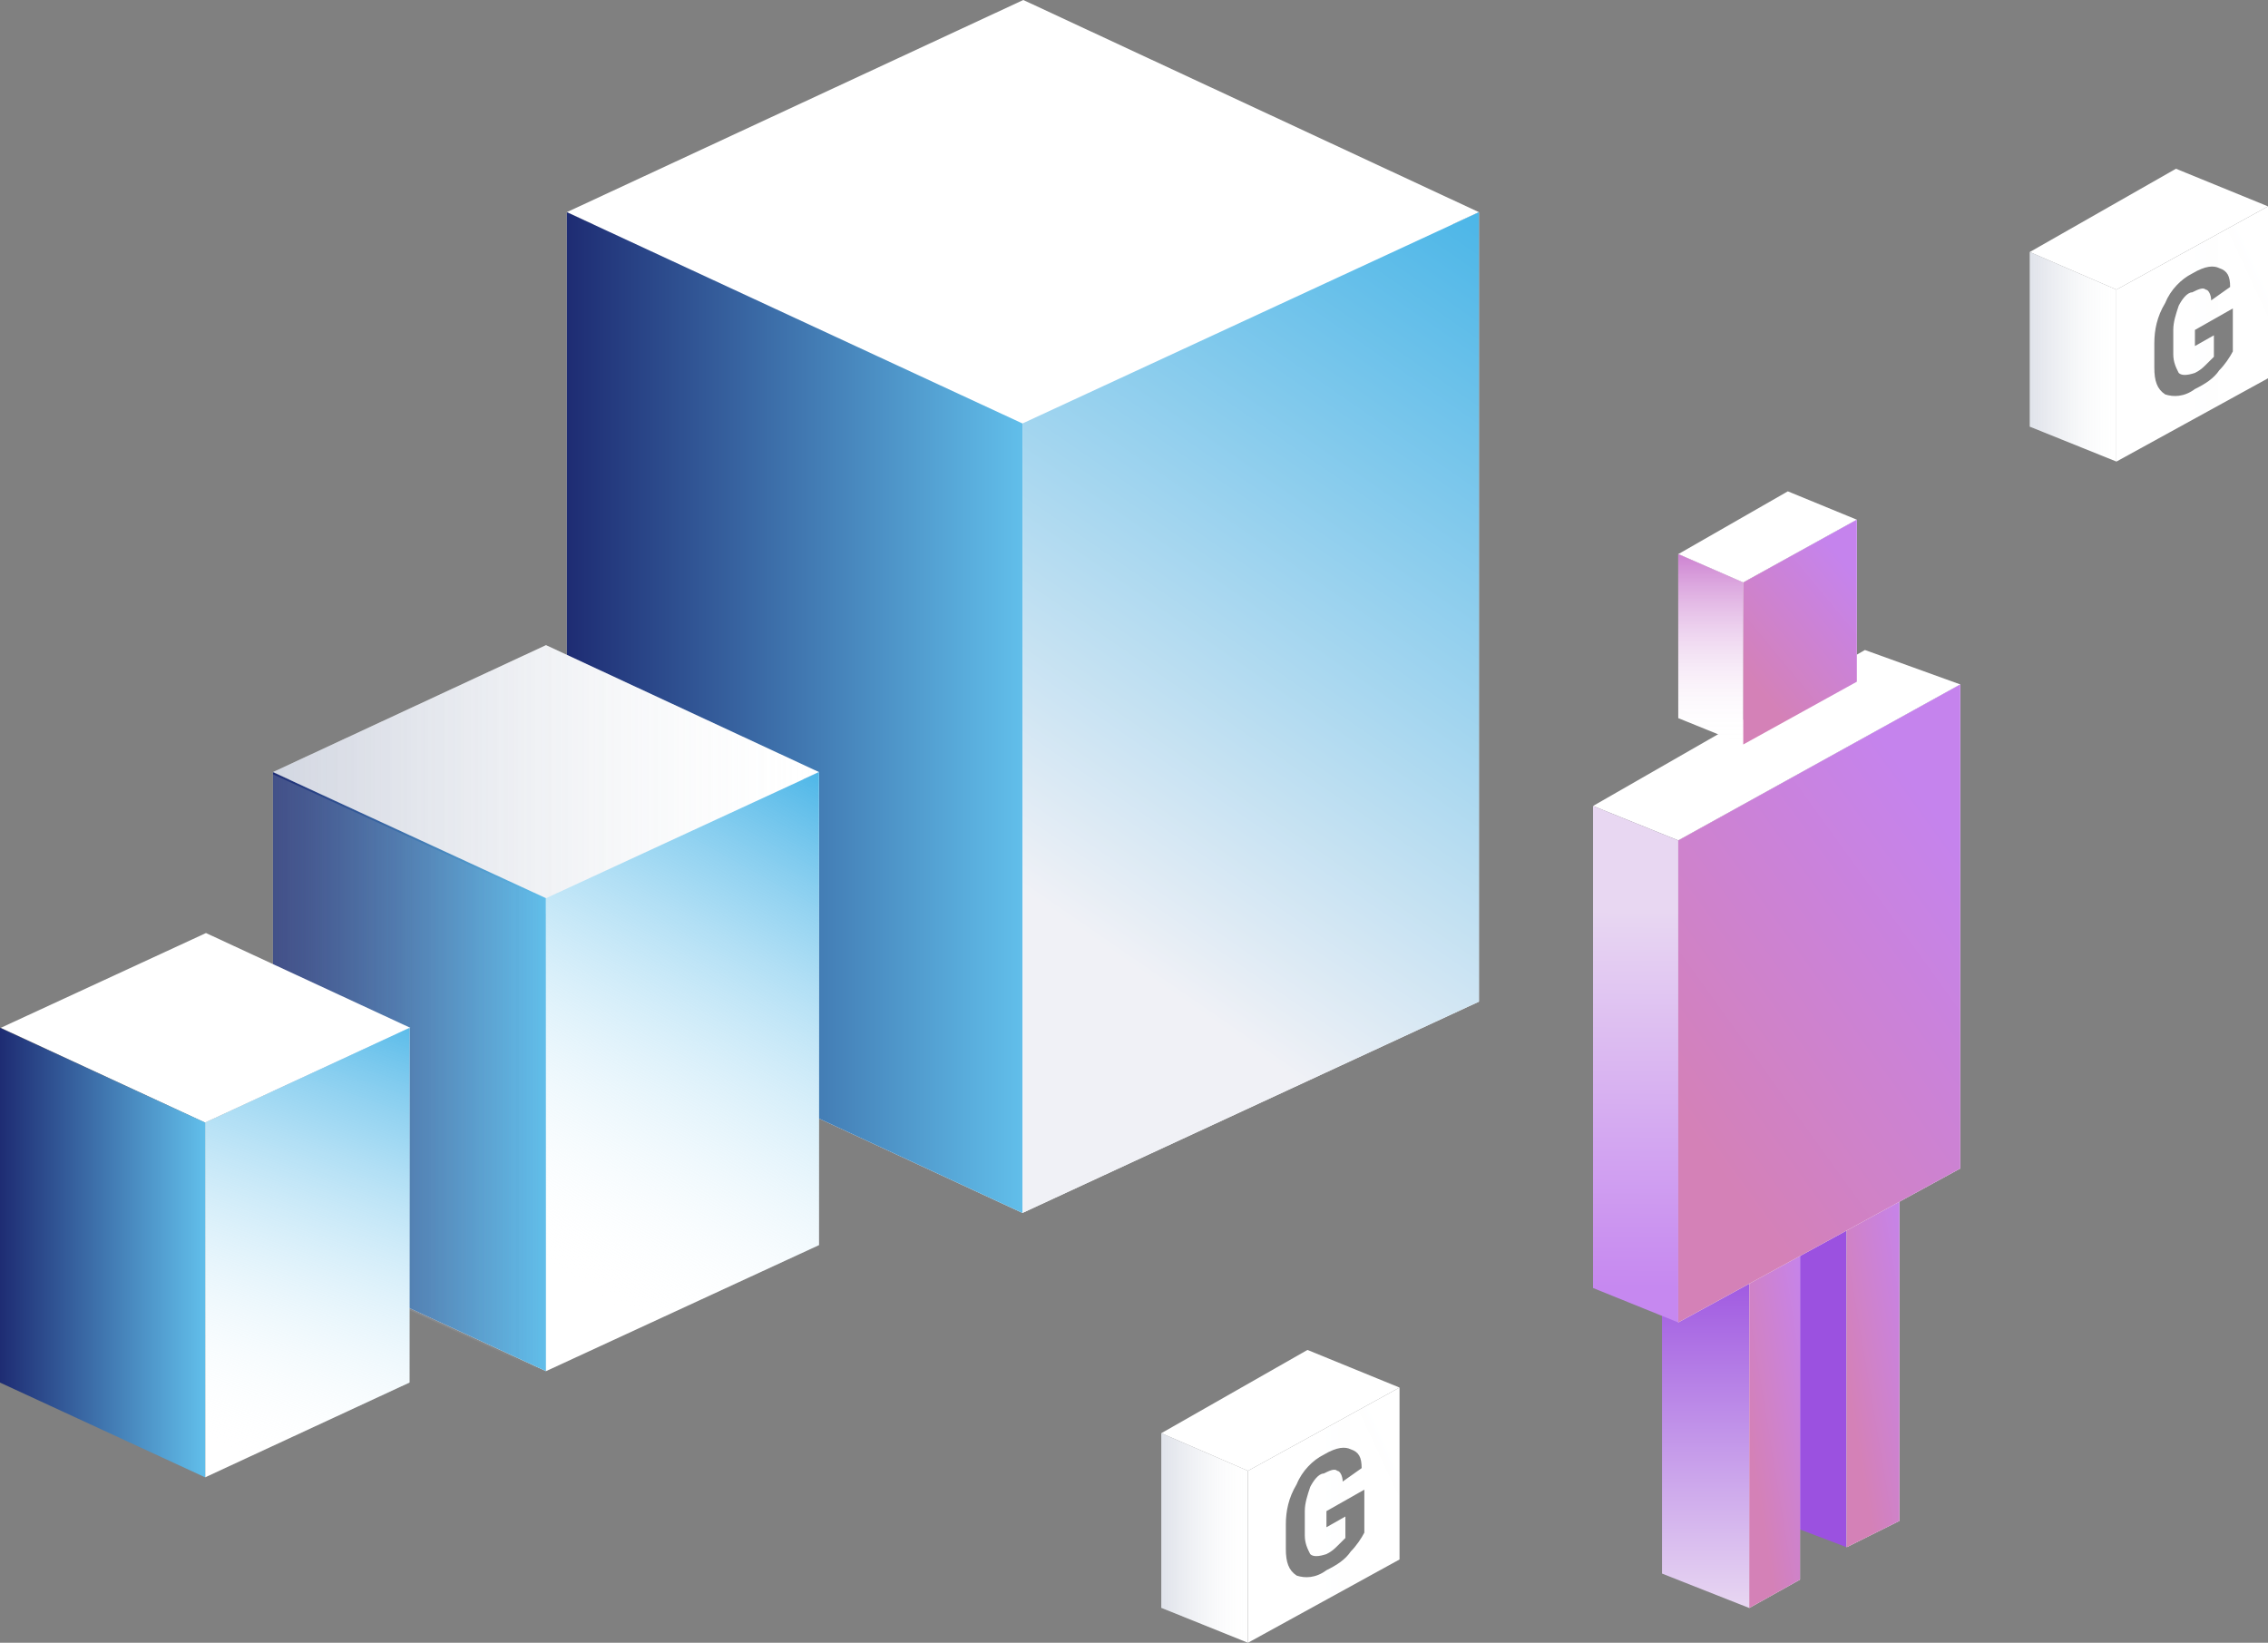 <svg width="457" height="331" viewBox="0 0 457 331" version="1.1" xmlns="http://www.w3.org/2000/svg" xmlns:xlink="http://www.w3.org/1999/xlink">
<rect x="0" y="0" width="457" height="331" fill="#808080" stroke="none"/>
<title>Group 2</title>
<desc>Created using Figma</desc>
<g id="Canvas" transform="translate(9893 -5371)">
<g id="Group 2">
<g id="Vector">
<use xlink:href="#path0_fill" transform="translate(-9778.78 5376.08)" fill="#FFFFFF"/>
</g>
<g id="Vector">
<use xlink:href="#path1_fill" transform="translate(-9778.78 5371)" fill="#FFFFFF"/>
</g>
<g id="Vector">
<use xlink:href="#path2_fill" transform="translate(-9778.78 5413.75)" fill="#FFFFFF"/>
</g>
<g id="Vector">
<use xlink:href="#path2_fill" transform="translate(-9778.78 5413.75)" fill="url(#paint3_linear)"/>
</g>
<g id="Vector">
<use xlink:href="#path3_fill" transform="translate(-9686.97 5413.75)" fill="#FFFFFF"/>
<use xlink:href="#path3_fill" transform="translate(-9686.97 5413.75)" fill="url(#paint5_linear)"/>
</g>
<g id="Vector">
<use xlink:href="#path4_fill" transform="translate(-9837.99 5503.97)" fill="#FFFFFF"/>
</g>
<g id="Vector">
<use xlink:href="#path5_fill" transform="translate(-9837.99 5500.99)" fill="#FFFFFF"/>
</g>
<g id="Vector">
<use xlink:href="#path6_fill" transform="translate(-9837.99 5526.57)" fill="#FFFFFF"/>
</g>
<g id="Vector">
<use xlink:href="#path6_fill" transform="translate(-9837.99 5526.57)" fill="url(#paint9_linear)"/>
</g>
<g id="Vector">
<use xlink:href="#path7_fill" transform="translate(-9782.98 5526.57)" fill="#FFFFFF"/>
<use xlink:href="#path7_fill" transform="translate(-9782.98 5526.57)" fill="url(#paint11_linear)"/>
</g>
<g id="Group" opacity="0.6">
<g id="Vector" opacity="0.6">
<use xlink:href="#path5_fill" transform="translate(-9838 5501)" fill="url(#paint12_linear)"/>
</g>
<g id="Vector" opacity="0.6">
<use xlink:href="#path8_fill" transform="translate(-9838 5527)" fill="url(#paint13_linear)"/>
</g>
</g>
<g id="Group">
<g id="Group">
<g id="Vector">
<use xlink:href="#path9_fill" transform="translate(-9892.84 5559)" fill="#FFFFFF"/>
</g>
<g id="Vector">
<use xlink:href="#path10_fill" transform="translate(-9851.65 5578.09)" fill="#FFFFFF"/>
<use xlink:href="#path10_fill" transform="translate(-9851.65 5578.09)" fill="url(#paint16_linear)"/>
</g>
</g>
</g>
<g id="Vector">
<use xlink:href="#path11_fill" transform="translate(-9893 5578.1)" fill="url(#paint17_linear)"/>
</g>
<g id="Group">
<g id="Vector">
<use xlink:href="#path12_fill" transform="translate(-9538.07 5578.69)" fill="#9B51E0"/>
</g>
<g id="Vector">
<use xlink:href="#path13_fill" transform="translate(-9520.9 5579.92)" fill="#FFFFFF"/>
<use xlink:href="#path13_fill" transform="translate(-9520.9 5579.92)" fill="url(#paint20_linear)"/>
</g>
<g id="Vector">
<use xlink:href="#path14_fill" transform="translate(-9558.1 5590.94)" fill="url(#paint21_linear)"/>
</g>
<g id="Vector">
<use xlink:href="#path15_fill" transform="translate(-9540.52 5592.16)" fill="#FFFFFF"/>
<use xlink:href="#path15_fill" transform="translate(-9540.52 5592.16)" fill="url(#paint23_linear)"/>
</g>
<g id="Vector">
<use xlink:href="#path16_fill" transform="translate(-9572 5501.97)" fill="#FFFFFF"/>
</g>
<g id="Vector">
<use xlink:href="#path17_fill" transform="translate(-9572 5533.4)" fill="url(#paint25_linear)"/>
</g>
<g id="Vector">
<use xlink:href="#path18_fill" transform="translate(-9554.83 5508.91)" fill="#FFFFFF"/>
<use xlink:href="#path18_fill" transform="translate(-9554.83 5508.91)" fill="url(#paint27_linear)"/>
</g>
<g id="Vector">
<use xlink:href="#path19_fill" transform="translate(-9554.83 5470)" fill="#FFFFFF"/>
</g>
<g id="Vector">
<use xlink:href="#path20_fill" transform="translate(-9554.83 5482.64)" fill="#FFFFFF"/>
<use xlink:href="#path20_fill" transform="translate(-9554.83 5482.64)" fill="url(#paint30_linear)"/>
</g>
<g id="Vector">
<use xlink:href="#path21_fill" transform="translate(-9541.74 5475.71)" fill="#FFFFFF"/>
<use xlink:href="#path21_fill" transform="translate(-9541.74 5475.71)" fill="url(#paint32_linear)"/>
</g>
</g>
<g id="Group">
<g id="Vector">
<use xlink:href="#path22_fill" transform="translate(-9484 5405)" fill="#FFFFFF"/>
</g>
<g id="Vector">
<use xlink:href="#path23_fill" transform="translate(-9484 5421.78)" fill="#FFFFFF"/>
</g>
<g id="Vector" opacity="0.25">
<use xlink:href="#path23_fill" transform="translate(-9484 5421.78)" fill="url(#paint35_linear)"/>
</g>
<g id="Group">
<g id="Group">
<g id="Group">
<g id="Vector">
<use xlink:href="#path24_fill" transform="translate(-9466.54 5412.58)" fill="#FFFFFF"/>
</g>
</g>
</g>
</g>
<g id="Group" opacity="0.25">
<g id="Group" opacity="0.25">
<g id="Group" opacity="0.25">
<g id="Vector" opacity="0.25">
<use xlink:href="#path24_fill" transform="translate(-9466.54 5412.58)" fill="url(#paint37_linear)"/>
</g>
</g>
</g>
</g>
<g id="Group" opacity="0.25">
<g id="Group" opacity="0.25">
<g id="Group" opacity="0.25">
<g id="Vector" opacity="0.25">
<use xlink:href="#path25_fill" transform="translate(-9466.54 5412.58)" fill="url(#paint38_linear)"/>
</g>
</g>
</g>
</g>
</g>
<g id="Group">
<g id="Vector">
<use xlink:href="#path22_fill" transform="translate(-9659 5643)" fill="#FFFFFF"/>
</g>
<g id="Vector">
<use xlink:href="#path23_fill" transform="translate(-9659 5659.78)" fill="#FFFFFF"/>
</g>
<g id="Vector" opacity="0.25">
<use xlink:href="#path23_fill" transform="translate(-9659 5659.78)" fill="url(#paint41_linear)"/>
</g>
<g id="Group">
<g id="Group">
<g id="Group">
<g id="Vector">
<use xlink:href="#path24_fill" transform="translate(-9641.54 5650.58)" fill="#FFFFFF"/>
</g>
</g>
</g>
</g>
<g id="Group" opacity="0.25">
<g id="Group" opacity="0.25">
<g id="Group" opacity="0.25">
<g id="Vector" opacity="0.25">
<use xlink:href="#path24_fill" transform="translate(-9641.54 5650.58)" fill="url(#paint43_linear)"/>
</g>
</g>
</g>
</g>
<g id="Group" opacity="0.25">
<g id="Group" opacity="0.25">
<g id="Group" opacity="0.25">
<g id="Vector" opacity="0.25">
<use xlink:href="#path25_fill" transform="translate(-9641.54 5650.58)" fill="url(#paint44_linear)"/>
</g>
</g>
</g>
</g>
</g>
</g>
</g>
<defs>
<linearGradient id="paint3_linear" x1="0" y1="0" x2="1" y2="0" gradientUnits="userSpaceOnUse" gradientTransform="matrix(91.661 0 0 91.908 0 54.906)">
<stop offset="0" stop-color="#1E2C73"/>
<stop offset="1" stop-color="#61BEEA"/>
</linearGradient>
<linearGradient id="paint5_linear" x1="0" y1="0" x2="1" y2="0" gradientUnits="userSpaceOnUse" gradientTransform="matrix(-97 141 -64.313 -44.244 135.131 22.375)">
<stop offset="0" stop-color="#46B4E7"/>
<stop offset="1" stop-color="#F0F1F6"/>
</linearGradient>
<linearGradient id="paint9_linear" x1="0" y1="0" x2="1" y2="0" gradientUnits="userSpaceOnUse" gradientTransform="matrix(54.927 0 0 55.017 0 32.867)">
<stop offset="0" stop-color="#1E2C73"/>
<stop offset="1" stop-color="#61BEEA"/>
</linearGradient>
<linearGradient id="paint11_linear" x1="0" y1="0" x2="1" y2="0" gradientUnits="userSpaceOnUse" gradientTransform="matrix(-55 100 -45.573 -25.065 77.765 12.962)">
<stop offset="0" stop-color="#4FB7E8"/>
<stop offset="1" stop-color="#FFFFFF" stop-opacity="0"/>
</linearGradient>
<linearGradient id="paint12_linear" x1="0" y1="0" x2="1" y2="0" gradientUnits="userSpaceOnUse" gradientTransform="matrix(110.066 0 0 110.066 0.007 -29.526)">
<stop offset="0" stop-color="#8490AD"/>
<stop offset="0.164" stop-color="#8D98B3" stop-opacity="0.836"/>
<stop offset="0.432" stop-color="#A5AFC3" stop-opacity="0.568"/>
<stop offset="0.768" stop-color="#CDD4DD" stop-opacity="0.232"/>
<stop offset="1" stop-color="#ECF1F2" stop-opacity="0"/>
</linearGradient>
<linearGradient id="paint13_linear" x1="0" y1="0" x2="1" y2="0" gradientUnits="userSpaceOnUse" gradientTransform="matrix(55.049 0 0 55.049 0.007 32.828)">
<stop offset="0" stop-color="#8490AD"/>
<stop offset="0.164" stop-color="#8D98B3" stop-opacity="0.836"/>
<stop offset="0.432" stop-color="#A5AFC3" stop-opacity="0.568"/>
<stop offset="0.768" stop-color="#CDD4DD" stop-opacity="0.232"/>
<stop offset="1" stop-color="#ECF1F2" stop-opacity="0"/>
</linearGradient>
<linearGradient id="paint16_linear" x1="0" y1="0" x2="1" y2="0" gradientUnits="userSpaceOnUse" gradientTransform="matrix(-32.07 91 -41.364 -14.577 73.337 7.776)">
<stop offset="0" stop-color="#4FB7E8"/>
<stop offset="1" stop-color="#FFFFFF" stop-opacity="0"/>
</linearGradient>
<linearGradient id="paint17_linear" x1="0" y1="0" x2="1" y2="0" gradientUnits="userSpaceOnUse" gradientTransform="matrix(41.283 0 0 41.283 0 24.662)">
<stop offset="0" stop-color="#1E2C73"/>
<stop offset="1" stop-color="#61BEEA"/>
</linearGradient>
<linearGradient id="paint20_linear" x1="0" y1="0" x2="1" y2="0" gradientUnits="userSpaceOnUse" gradientTransform="matrix(10.679 -43.135 4.459 26.392 -2.348 55.564)">
<stop offset="0" stop-color="#D481B7"/>
<stop offset="1" stop-color="#C583ED"/>
</linearGradient>
<linearGradient id="paint21_linear" x1="0" y1="0" x2="1" y2="0" gradientUnits="userSpaceOnUse" gradientTransform="matrix(-4.95826e-13 70.5 -11.91 -2.59637e-09 15.053 33.563)">
<stop offset="0" stop-color="#9B51E0"/>
<stop offset="1" stop-color="#E8D7F2"/>
</linearGradient>
<linearGradient id="paint23_linear" x1="0" y1="0" x2="1" y2="0" gradientUnits="userSpaceOnUse" gradientTransform="matrix(10.268 -43.135 4.287 26.392 -2.258 55.564)">
<stop offset="0" stop-color="#D481B7"/>
<stop offset="1" stop-color="#C583ED"/>
</linearGradient>
<linearGradient id="paint25_linear" x1="0" y1="0" x2="1" y2="0" gradientUnits="userSpaceOnUse" gradientTransform="matrix(0.3 -76 12.541 0.052 2.315 97.037)">
<stop offset="0" stop-color="#C688F0"/>
<stop offset="1" stop-color="#E8D7F2"/>
</linearGradient>
<linearGradient id="paint27_linear" x1="0" y1="0" x2="1" y2="0" gradientUnits="userSpaceOnUse" gradientTransform="matrix(57.089 -53.919 23.837 32.99 -12.553 69.455)">
<stop offset="0" stop-color="#D481B7"/>
<stop offset="1" stop-color="#C583ED"/>
</linearGradient>
<linearGradient id="paint30_linear" x1="0" y1="0" x2="1" y2="0" gradientUnits="userSpaceOnUse" gradientTransform="matrix(8.01095e-16 38.36 -13.083 2.34889e-15 13.083 -2.34889e-15)">
<stop offset="0" stop-color="#CD82D1"/>
<stop offset="1" stop-color="#FFFFFF" stop-opacity="0"/>
</linearGradient>
<linearGradient id="paint32_linear" x1="0" y1="0" x2="1" y2="0" gradientUnits="userSpaceOnUse" gradientTransform="matrix(23 -19 9.603 11.625 -5.057 24.475)">
<stop offset="0" stop-color="#D481B7"/>
<stop offset="1" stop-color="#C583ED"/>
</linearGradient>
<linearGradient id="paint35_linear" x1="0" y1="0" x2="1" y2="0" gradientUnits="userSpaceOnUse" gradientTransform="matrix(17.562 0 0 17.428 0 12.459)">
<stop offset="0" stop-color="#8490AD"/>
<stop offset="0.164" stop-color="#8D98B3" stop-opacity="0.836"/>
<stop offset="0.432" stop-color="#A5AFC3" stop-opacity="0.568"/>
<stop offset="0.768" stop-color="#CDD4DD" stop-opacity="0.232"/>
<stop offset="1" stop-color="#ECF1F2" stop-opacity="0"/>
</linearGradient>
<linearGradient id="paint37_linear" x1="0" y1="0" x2="1" y2="0" gradientUnits="userSpaceOnUse" gradientTransform="matrix(30.638 0 0 30.404 0.108 10.477)">
<stop offset="0" stop-color="#8490AD"/>
<stop offset="0.164" stop-color="#8D98B3" stop-opacity="0.836"/>
<stop offset="0.432" stop-color="#A5AFC3" stop-opacity="0.568"/>
<stop offset="0.768" stop-color="#CDD4DD" stop-opacity="0.232"/>
<stop offset="1" stop-color="#ECF1F2" stop-opacity="0"/>
</linearGradient>
<linearGradient id="paint38_linear" x1="0" y1="0" x2="1" y2="0" gradientUnits="userSpaceOnUse" gradientTransform="matrix(-11.25 5.187 -5.227 -11.164 39.276 21.446)">
<stop offset="0" stop-color="#8490AD"/>
<stop offset="0.164" stop-color="#8D98B3" stop-opacity="0.836"/>
<stop offset="0.432" stop-color="#A5AFC3" stop-opacity="0.568"/>
<stop offset="0.768" stop-color="#CDD4DD" stop-opacity="0.232"/>
<stop offset="1" stop-color="#ECF1F2" stop-opacity="0"/>
</linearGradient>
<linearGradient id="paint41_linear" x1="0" y1="0" x2="1" y2="0" gradientUnits="userSpaceOnUse" gradientTransform="matrix(17.562 0 0 17.428 0 12.459)">
<stop offset="0" stop-color="#8490AD"/>
<stop offset="0.164" stop-color="#8D98B3" stop-opacity="0.836"/>
<stop offset="0.432" stop-color="#A5AFC3" stop-opacity="0.568"/>
<stop offset="0.768" stop-color="#CDD4DD" stop-opacity="0.232"/>
<stop offset="1" stop-color="#ECF1F2" stop-opacity="0"/>
</linearGradient>
<linearGradient id="paint43_linear" x1="0" y1="0" x2="1" y2="0" gradientUnits="userSpaceOnUse" gradientTransform="matrix(30.638 0 0 30.404 0.108 10.477)">
<stop offset="0" stop-color="#8490AD"/>
<stop offset="0.164" stop-color="#8D98B3" stop-opacity="0.836"/>
<stop offset="0.432" stop-color="#A5AFC3" stop-opacity="0.568"/>
<stop offset="0.768" stop-color="#CDD4DD" stop-opacity="0.232"/>
<stop offset="1" stop-color="#ECF1F2" stop-opacity="0"/>
</linearGradient>
<linearGradient id="paint44_linear" x1="0" y1="0" x2="1" y2="0" gradientUnits="userSpaceOnUse" gradientTransform="matrix(-11.25 5.187 -5.227 -11.164 39.276 21.446)">
<stop offset="0" stop-color="#8490AD"/>
<stop offset="0.164" stop-color="#8D98B3" stop-opacity="0.836"/>
<stop offset="0.432" stop-color="#A5AFC3" stop-opacity="0.568"/>
<stop offset="0.768" stop-color="#CDD4DD" stop-opacity="0.232"/>
<stop offset="1" stop-color="#ECF1F2" stop-opacity="0"/>
</linearGradient>
<path id="path0_fill" d="M 183.775 42.572L 91.8 85.318L -5.34639e-06 42.572L 91.975 1.67075e-07L 183.775 42.572Z"/>
<path id="path1_fill" d="M 183.775 42.747L 91.8 85.318L -5.34639e-06 42.747L 91.975 0L 183.775 42.747Z"/>
<path id="path2_fill" d="M 91.8 201.645L -5.34639e-06 159.074L -5.34639e-06 -6.68302e-07L 91.8 42.572L 91.8 201.645Z"/>
<path id="path3_fill" d="M 0 201.645L 91.975 159.074L 91.975 0L 0 42.572L 0 201.645Z"/>
<path id="path4_fill" d="M 110.02 25.578L 55.01 51.156L -6.68298e-07 25.578L 55.01 2.67321e-06L 110.02 25.578Z"/>
<path id="path5_fill" d="M 110.02 25.578L 55.01 50.981L -6.68298e-07 25.578L 55.01 -5.34642e-06L 110.02 25.578Z"/>
<path id="path6_fill" d="M 55.01 120.707L -6.68298e-07 95.304L -6.68298e-07 5.34642e-06L 55.01 25.403L 55.01 120.707Z"/>
<path id="path7_fill" d="M -1.3366e-06 120.707L 55.01 95.304L 55.01 5.34642e-06L -1.3366e-06 25.403L -1.3366e-06 120.707Z"/>
<path id="path8_fill" d="M 55.01 120.707L 0 95.304L 0 0L 55.01 25.403L 55.01 120.707Z"/>
<path id="path9_fill" d="M 82.515 19.096L 41.17 38.192L 0 19.096L 41.345 0L 82.515 19.096Z"/>
<path id="path10_fill" d="M 0 90.574L 41.17 71.478L 41.17 0L 0 19.096L 0 90.574Z"/>
<path id="path11_fill" d="M 41.345 90.574L 0 71.478L 0 0L 41.345 19.096L 41.345 90.574Z"/>
<path id="path12_fill" d="M 17.171 104.063L 7.798e-07 97.533L 7.798e-07 -1.55673e-06L 17.171 6.938L 17.171 104.063Z"/>
<path id="path13_fill" d="M 0 102.838L 10.63 97.533L 10.63 0L 0 5.713L 0 102.838Z"/>
<path id="path14_fill" d="M 17.58 104.063L 3.899e-07 97.125L 3.899e-07 -1.55673e-06L 17.58 6.938L 17.58 104.063Z"/>
<path id="path15_fill" d="M -7.798e-07 102.838L 10.221 97.125L 10.221 3.11347e-06L -7.798e-07 5.713L -7.798e-07 102.838Z"/>
<path id="path16_fill" d="M 0 31.423L 17.171 38.36L 74 6.938L 54.785 -3.89183e-07L 0 31.423Z"/>
<path id="path17_fill" d="M 17.171 104.063L 0 97.125L 0 7.78367e-07L 17.171 6.938L 17.171 104.063Z"/>
<path id="path18_fill" d="M 0 128.548L 56.829 97.533L 56.829 0L 0 31.423L 0 128.548Z"/>
<path id="path19_fill" d="M -7.798e-07 12.651L 13.083 18.364L 35.978 5.713L 22.077 0L -7.798e-07 12.651Z"/>
<path id="path20_fill" d="M 13.083 38.36L 0 33.055L 0 6.10352e-05L 13.083 5.713L 13.083 38.36Z"/>
<path id="path21_fill" d="M 0 45.298L 22.895 32.647L 22.895 0L 0 12.651L 0 45.298Z"/>
<path id="path22_fill" d="M 0 16.78L 17.454 24.358L 47.999 7.578L 29.454 0L 0 16.78Z"/>
<path id="path23_fill" d="M 17.454 42.22L 0 35.183L 0 -5.16204e-07L 17.454 7.578L 17.454 42.22Z"/>
<path id="path24_fill" d="M 15.818 36.807C 13.636 38.431 11.454 38.431 9.818 37.889C 8.182 36.807 7.636 35.183 7.636 32.477L 7.636 27.605C 7.636 24.899 8.182 22.192 9.818 19.486C 10.909 16.78 13.091 14.614 15.272 13.532C 18 11.908 19.636 11.908 20.727 12.449C 22.363 12.991 22.909 14.073 22.909 16.238L 19.091 18.945C 19.091 17.862 18.545 16.78 18 16.78C 17.454 16.238 16.363 16.78 15.272 17.321C 14.182 17.321 13.091 18.945 12.545 20.027C 12 21.651 11.454 23.275 11.454 24.899L 11.454 29.77C 11.454 31.394 12 32.477 12.545 33.559C 13.091 34.101 14.182 34.101 15.818 33.559C 16.909 33.018 17.454 32.477 18 31.936C 18.545 31.394 19.091 30.853 19.636 30.312L 19.636 25.981L 15.818 28.146L 15.818 24.899L 23.454 20.569L 23.454 29.229C 22.909 30.312 21.818 31.936 20.727 33.018C 19.636 34.642 18 35.724 15.818 36.807ZM 30.545 -1.29051e-07L 2.60088e-07 16.78L 2.60088e-07 51.422L 30.545 34.642"/>
<path id="path25_fill" d="M 15.818 36.807C 13.636 38.431 11.454 38.431 9.818 37.889C 8.182 36.807 7.636 35.183 7.636 32.477L 7.636 27.605C 7.636 24.899 8.182 22.192 9.818 19.486C 10.909 16.78 13.091 14.614 15.272 13.532C 18 11.908 19.636 11.908 20.727 12.449C 22.363 12.991 22.909 14.073 22.909 16.238L 19.091 18.945C 19.091 17.862 18.545 16.78 18 16.78C 17.454 16.238 16.363 16.78 15.272 17.321C 14.182 17.321 13.091 18.945 12.545 20.027C 12 21.651 11.454 23.275 11.454 24.899L 11.454 29.77C 11.454 31.394 12 32.477 12.545 33.559C 13.091 34.101 14.182 34.101 15.818 33.559C 16.909 33.018 17.454 32.477 18 31.936C 18.545 31.394 19.091 30.853 19.636 30.312L 19.636 25.981L 15.818 28.146L 15.818 24.899L 23.454 20.569L 23.454 29.229C 22.909 30.312 21.818 31.936 20.727 33.018C 19.636 34.642 18 35.724 15.818 36.807ZM 30.545 0L 0 16.78L 0 51.422L 30.545 34.642"/>
</defs>
</svg>
